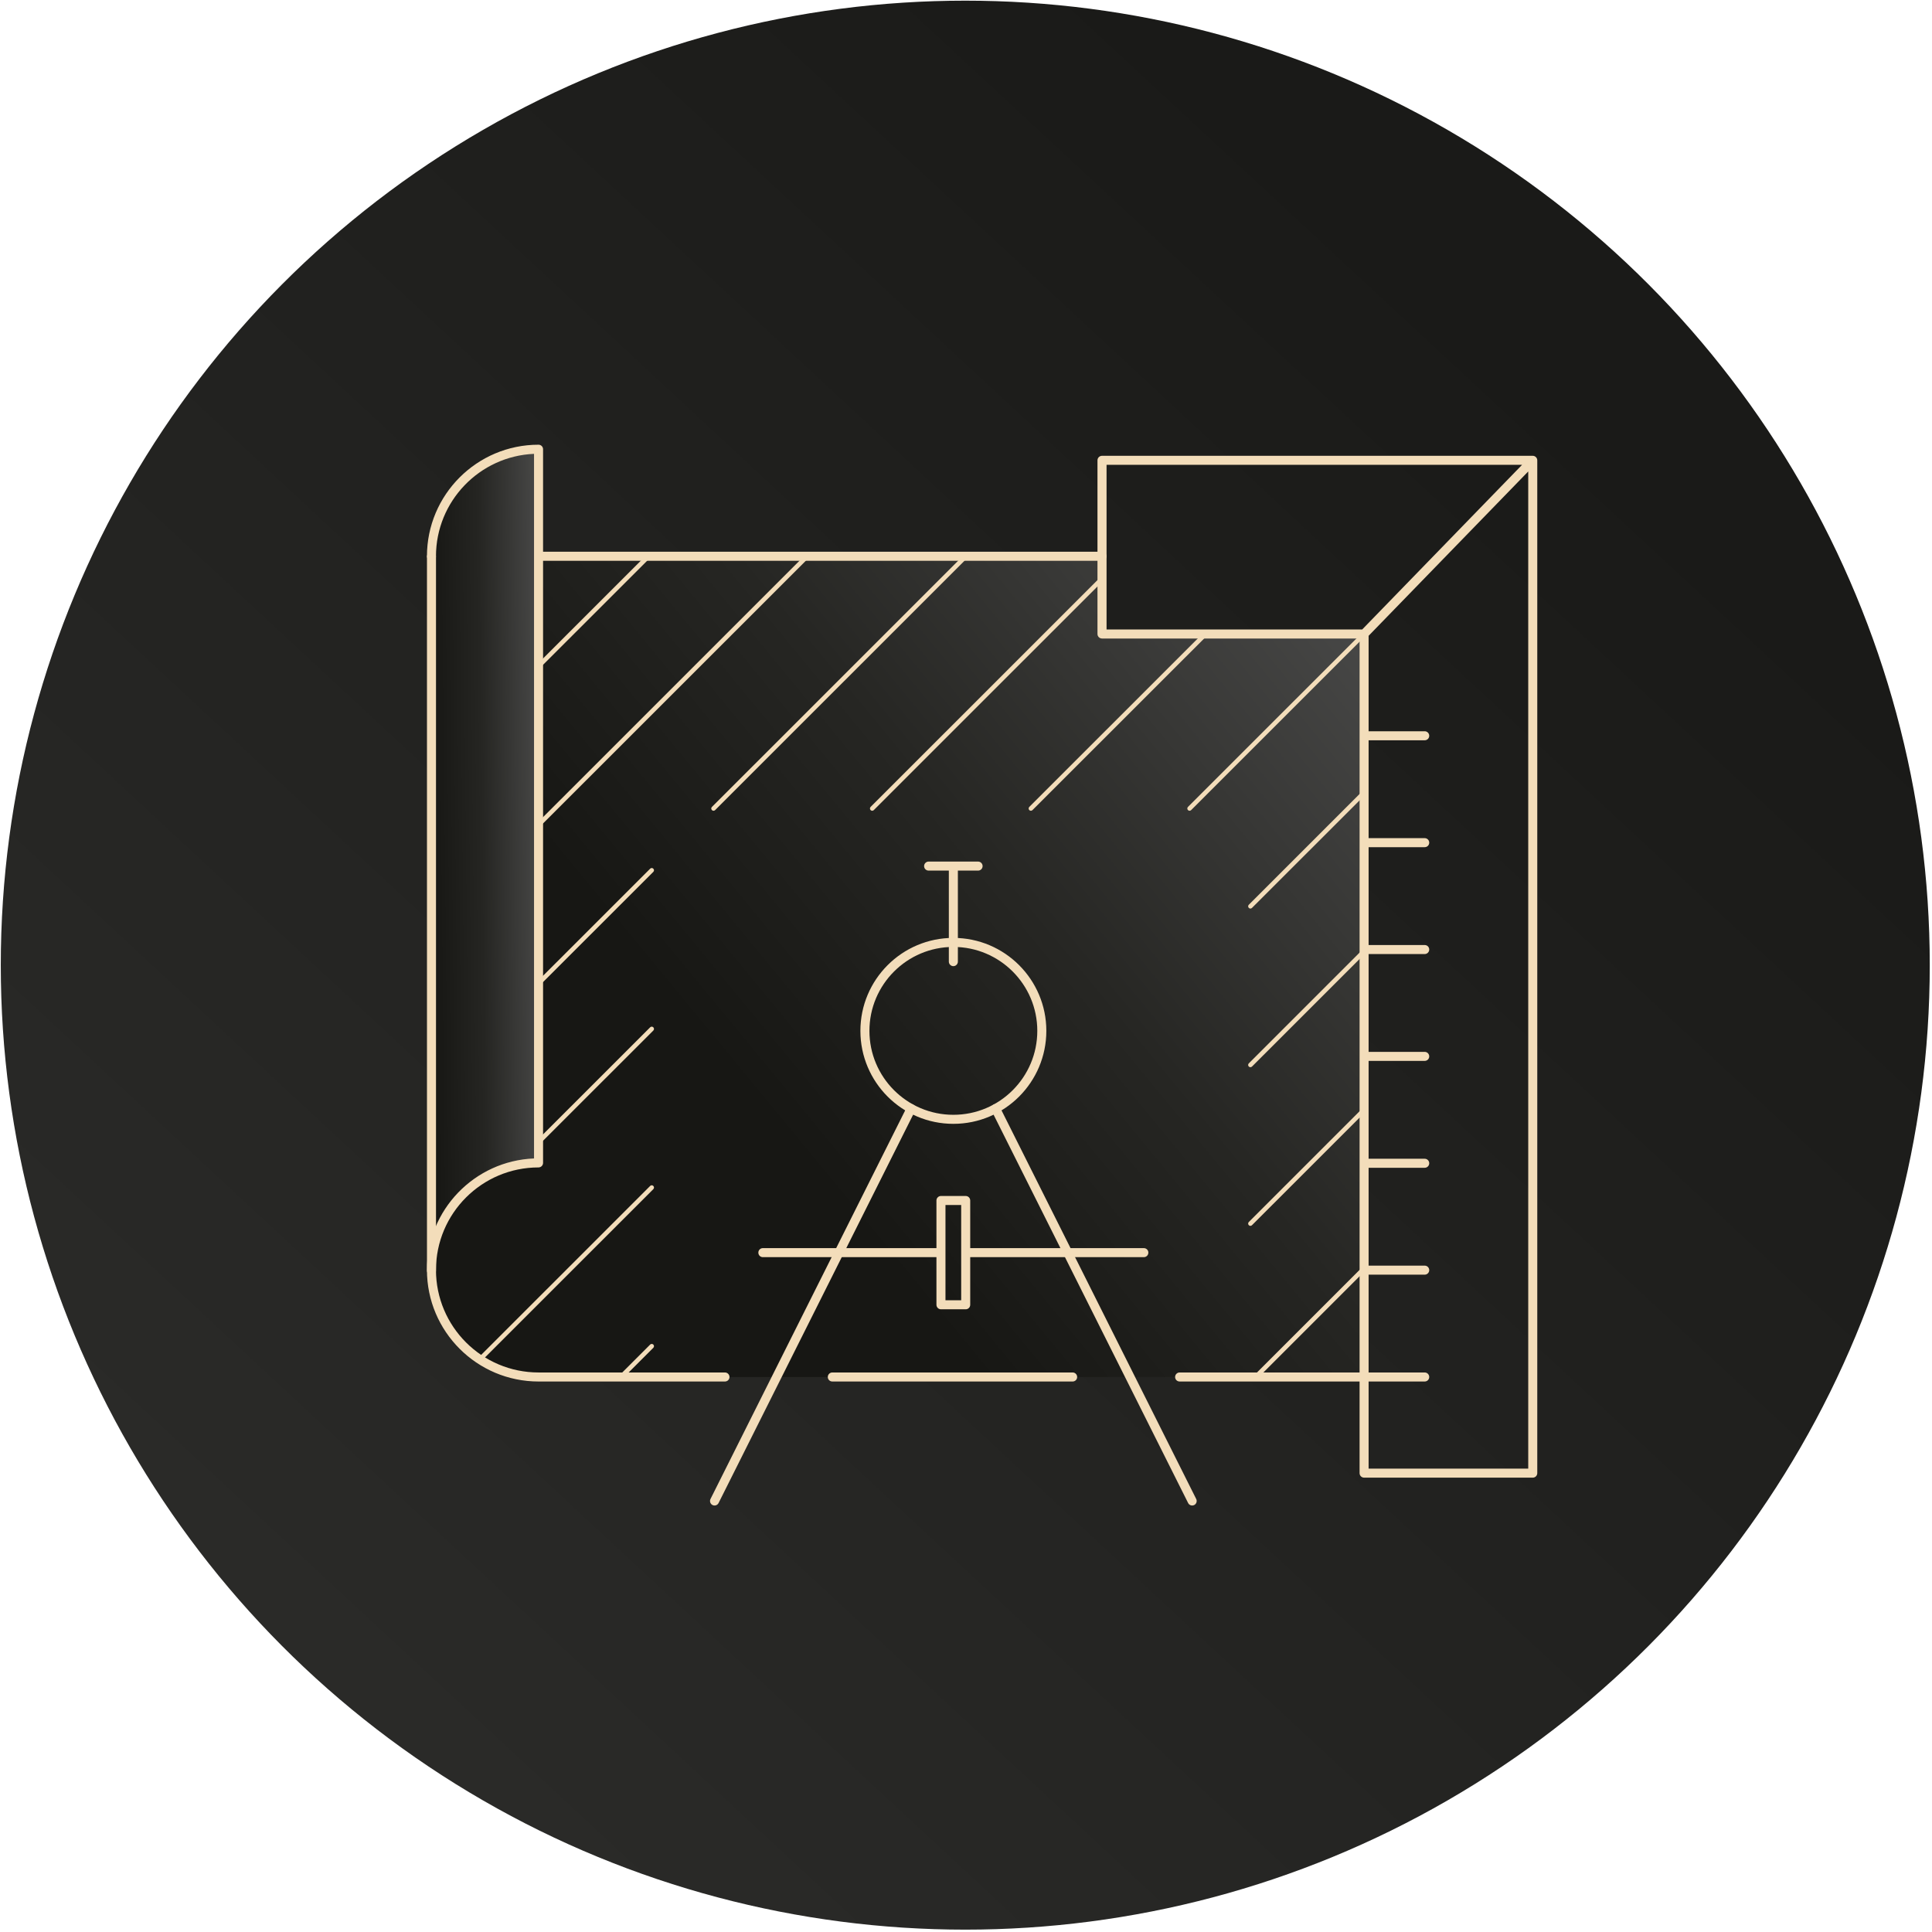 <?xml version="1.0" encoding="UTF-8" standalone="no"?>
<!DOCTYPE svg PUBLIC "-//W3C//DTD SVG 1.1//EN" "http://www.w3.org/Graphics/SVG/1.1/DTD/svg11.dtd">
<svg width="100%" height="100%" viewBox="0 0 385 385" version="1.1" xmlns="http://www.w3.org/2000/svg" xmlns:xlink="http://www.w3.org/1999/xlink" xml:space="preserve" xmlns:serif="http://www.serif.com/" style="fill-rule:evenodd;clip-rule:evenodd;stroke-linejoin:round;stroke-miterlimit:2;">
    <g transform="matrix(1,0,0,1,-3786,-1111)">
        <g>
            <g transform="matrix(1.503,3.68203e-16,-3.68203e-16,1.503,2815.88,-165.03)">
                <circle cx="773.436" cy="976.954" r="127.877" style="fill:url(#_Linear1);"/>
            </g>
            <g transform="matrix(-2.85547e-16,1.005,-1.447,-2.47303e-16,4493.93,885.726)">
                <path d="M475.735,429.819L334.295,429.819C322.585,429.819 313.078,423.212 313.078,415.074L454.518,415.074C454.518,423.212 464.025,429.819 475.735,429.819" style="fill:url(#_Linear2);"/>
            </g>
            <g transform="matrix(1,0,0,1,3372.56,976.27)">
                <path d="M520.828,409.133L685.345,409.133L685.345,261.067L633.118,261.067L633.118,245.584L520.828,245.584L520.828,366.466C509.054,366.466 499.495,376.025 499.495,387.799C499.495,399.573 509.054,409.133 520.828,409.133" style="fill:url(#_Linear3);"/>
            </g>
            <path d="M4036.54,1385.72C4036.36,1385.9 4036.08,1385.9 4035.9,1385.72C4035.72,1385.55 4035.72,1385.26 4035.9,1385.09L4057.51,1363.48C4057.69,1363.3 4057.98,1363.3 4058.15,1363.48C4058.33,1363.65 4058.33,1363.94 4058.15,1364.11L4036.54,1385.72ZM4035.49,1355.15C4035.32,1355.33 4035.03,1355.33 4034.86,1355.15C4034.68,1354.97 4034.68,1354.69 4034.86,1354.51L4057.51,1331.86C4057.69,1331.69 4057.98,1331.69 4058.15,1331.86C4058.33,1332.04 4058.33,1332.32 4058.15,1332.5L4035.49,1355.15ZM4035.49,1323.54C4035.32,1323.71 4035.03,1323.71 4034.86,1323.54C4034.68,1323.36 4034.68,1323.08 4034.86,1322.9L4057.51,1300.25C4057.69,1300.08 4057.98,1300.08 4058.15,1300.25C4058.33,1300.43 4058.33,1300.71 4058.15,1300.89L4035.49,1323.54ZM4035.49,1291.92C4035.32,1292.1 4035.03,1292.1 4034.86,1291.92C4034.68,1291.75 4034.68,1291.46 4034.86,1291.29L4057.51,1268.64C4057.69,1268.46 4057.98,1268.46 4058.15,1268.64C4058.33,1268.82 4058.33,1269.1 4058.15,1269.28L4035.49,1291.92ZM4023.37,1272.43C4023.2,1272.61 4022.91,1272.61 4022.73,1272.43C4022.56,1272.26 4022.56,1271.97 4022.73,1271.8L4057.51,1237.03C4057.69,1236.85 4057.98,1236.85 4058.15,1237.03C4058.33,1237.2 4058.33,1237.49 4058.15,1237.66L4023.37,1272.43ZM3910.05,1385.72C3909.87,1385.9 3909.59,1385.9 3909.41,1385.72C3909.24,1385.55 3909.24,1385.26 3909.41,1385.09L3915.56,1378.94C3915.73,1378.77 3916.02,1378.77 3916.19,1378.94C3916.37,1379.12 3916.37,1379.4 3916.19,1379.58L3910.05,1385.72ZM3991.75,1272.43C3991.57,1272.61 3991.29,1272.61 3991.11,1272.43C3990.94,1272.26 3990.94,1271.97 3991.11,1271.8L4025.9,1237.02C4026.08,1236.84 4026.36,1236.84 4026.54,1237.02C4026.71,1237.19 4026.71,1237.48 4026.54,1237.66L3991.75,1272.43ZM3881.93,1382.22C3881.75,1382.4 3881.47,1382.4 3881.29,1382.22C3881.12,1382.05 3881.12,1381.76 3881.29,1381.59L3915.56,1347.33C3915.73,1347.15 3916.02,1347.15 3916.19,1347.33C3916.37,1347.51 3916.37,1347.79 3916.19,1347.97L3881.93,1382.22ZM3893.63,1338.91C3893.46,1339.08 3893.17,1339.08 3893,1338.91C3892.82,1338.73 3892.82,1338.45 3893,1338.27L3915.56,1315.72C3915.73,1315.54 3916.02,1315.54 3916.19,1315.72C3916.37,1315.89 3916.37,1316.18 3916.19,1316.36L3893.63,1338.91ZM3960.13,1272.43C3959.95,1272.61 3959.67,1272.61 3959.49,1272.43C3959.32,1272.26 3959.32,1271.97 3959.49,1271.8L4005.29,1226.01C4005.46,1225.84 4005.75,1225.84 4005.92,1226.01C4006.1,1226.19 4006.1,1226.48 4005.92,1226.65L3960.13,1272.43ZM3893.63,1307.29C3893.46,1307.47 3893.17,1307.47 3893,1307.29C3892.82,1307.12 3892.82,1306.83 3893,1306.66L3915.56,1284.11C3915.73,1283.93 3916.02,1283.93 3916.19,1284.11C3916.37,1284.28 3916.37,1284.57 3916.19,1284.74L3893.63,1307.29ZM3928.51,1272.43C3928.33,1272.61 3928.04,1272.61 3927.87,1272.43C3927.69,1272.26 3927.69,1271.97 3927.87,1271.8L3978.14,1221.54C3978.32,1221.36 3978.61,1221.36 3978.78,1221.54C3978.96,1221.71 3978.96,1222 3978.78,1222.17L3928.51,1272.43ZM3893.63,1275.68C3893.46,1275.86 3893.17,1275.86 3893,1275.68C3892.82,1275.51 3892.82,1275.22 3893,1275.05L3946.52,1221.54C3946.7,1221.36 3946.99,1221.36 3947.16,1221.54C3947.34,1221.71 3947.34,1222 3947.16,1222.17L3893.63,1275.68ZM3893.63,1244.07C3893.46,1244.25 3893.17,1244.25 3893,1244.07C3892.82,1243.89 3892.82,1243.61 3893,1243.43L3914.9,1221.54C3915.08,1221.36 3915.36,1221.36 3915.54,1221.54C3915.71,1221.71 3915.71,1222 3915.54,1222.17L3893.63,1244.07Z" style="fill:rgb(243,221,186);"/>
            <g transform="matrix(1,0,0,1,1008.36,976.27)">
                <g transform="matrix(1,0,0,1,-1008.36,-976.27)">
                    <path d="M3975.08,1284.49L3971.05,1284.49C3970.55,1284.49 3970.15,1284.09 3970.15,1283.59C3970.15,1283.1 3970.55,1282.69 3971.05,1282.69L3980.91,1282.69C3981.41,1282.69 3981.81,1283.1 3981.81,1283.59C3981.81,1284.09 3981.41,1284.49 3980.91,1284.49L3976.88,1284.49L3976.88,1302.63C3976.88,1303.12 3976.48,1303.53 3975.98,1303.53C3975.48,1303.53 3975.08,1303.12 3975.08,1302.63L3975.08,1284.49Z" style="fill:rgb(243,221,186);"/>
                </g>
                <g transform="matrix(1,0,0,1,2501.25,5.402)">
                    <path d="M466.372,316.228C476.598,316.228 484.899,324.529 484.899,334.754C484.899,344.979 476.598,353.281 466.372,353.281C456.147,353.281 447.846,344.979 447.846,334.754C447.846,324.529 456.147,316.228 466.372,316.228ZM466.372,318.028C457.141,318.028 449.646,325.523 449.646,334.754C449.646,343.986 457.141,351.481 466.372,351.481C475.604,351.481 483.099,343.986 483.099,334.754C483.099,325.523 475.604,318.028 466.372,318.028Z" style="fill:rgb(243,221,186);"/>
                </g>
                <g transform="matrix(1,0,0,1,2361.12,-1)">
                    <path d="M597.28,356.244C597.503,355.8 598.044,355.62 598.488,355.842C598.932,356.065 599.112,356.606 598.889,357.05L559.716,435.244C559.494,435.689 558.953,435.868 558.508,435.646C558.064,435.423 557.884,434.882 558.107,434.438L597.28,356.244Z" style="fill:rgb(243,221,186);"/>
                </g>
                <g transform="matrix(-1,0,0,1,3574.12,-1)">
                    <path d="M598.889,357.05C599.112,356.606 598.932,356.065 598.488,355.842C598.044,355.62 597.503,355.8 597.28,356.244L558.107,434.438C557.884,434.882 558.064,435.423 558.508,435.646C558.953,435.868 559.494,435.689 559.716,435.244L598.889,357.05Z" style="fill:rgb(243,221,186);"/>
                </g>
                <g transform="matrix(1,0,0,1,-1008.36,-976.27)">
                    <path d="M3972.61,1361.52L3938.01,1361.52C3937.52,1361.52 3937.12,1361.12 3937.12,1360.62C3937.12,1360.12 3937.52,1359.72 3938.01,1359.72L3972.61,1359.72L3972.61,1350.23C3972.61,1349.73 3973.02,1349.33 3973.51,1349.33L3978.44,1349.33C3978.94,1349.33 3979.34,1349.73 3979.34,1350.23L3979.34,1359.72L4013.94,1359.72C4014.44,1359.72 4014.84,1360.12 4014.84,1360.62C4014.84,1361.12 4014.44,1361.52 4013.94,1361.52L3979.34,1361.52L3979.34,1371.01C3979.34,1371.51 3978.94,1371.91 3978.44,1371.91L3973.51,1371.91C3973.02,1371.91 3972.61,1371.51 3972.61,1371.01L3972.61,1361.52ZM3977.54,1360.62L3977.54,1351.13L3974.41,1351.13C3974.41,1351.13 3974.41,1355.88 3974.41,1360.62C3974.41,1365.37 3974.41,1370.11 3974.41,1370.11L3977.54,1370.11L3977.54,1360.62Z" style="fill:rgb(243,221,186);"/>
                </g>
            </g>
            <g transform="matrix(1,0,0,0.951,3372.49,995.589)">
                <path d="M498.595,238.009C498.595,237.487 498.998,237.062 499.495,237.062C499.992,237.062 500.395,237.487 500.395,238.009L500.395,387.607C500.395,388.129 499.992,388.554 499.495,388.554C498.998,388.554 498.595,388.129 498.595,387.607L498.595,238.009Z" style="fill:rgb(243,221,186);"/>
            </g>
            <path d="M4056.93,1257.62L4056.93,1238.24L4005.61,1238.24C4005.11,1238.24 4004.7,1237.84 4004.7,1237.34L4004.7,1202.73C4004.7,1202.23 4005.11,1201.83 4005.61,1201.83L4091.44,1201.83C4091.67,1201.83 4091.9,1201.92 4092.07,1202.09C4092.24,1202.26 4092.34,1202.49 4092.34,1202.73L4092.34,1404.56C4092.34,1405.06 4091.94,1405.46 4091.44,1405.46L4057.83,1405.46C4057.34,1405.46 4056.93,1405.06 4056.93,1404.56L4056.93,1257.62ZM4058.73,1386.3L4058.73,1403.66L4090.54,1403.66L4090.54,1204.95L4058.73,1237.7L4058.73,1256.72L4069.91,1256.72C4070.41,1256.72 4070.81,1257.13 4070.81,1257.62C4070.81,1258.12 4070.41,1258.52 4069.91,1258.52L4058.73,1258.52L4058.73,1278.02L4069.91,1278.02C4070.41,1278.02 4070.81,1278.42 4070.81,1278.92C4070.81,1279.42 4070.41,1279.82 4069.91,1279.82L4058.73,1279.82L4058.73,1299.32L4069.91,1299.32C4070.41,1299.32 4070.81,1299.72 4070.81,1300.22C4070.81,1300.71 4070.41,1301.12 4069.91,1301.12L4058.73,1301.12L4058.73,1320.61L4069.91,1320.61C4070.41,1320.61 4070.81,1321.02 4070.81,1321.51C4070.81,1322.01 4070.41,1322.41 4069.91,1322.41L4058.73,1322.41L4058.73,1341.91L4069.91,1341.91C4070.41,1341.91 4070.81,1342.31 4070.81,1342.81C4070.81,1343.31 4070.41,1343.71 4069.91,1343.71L4058.73,1343.71L4058.73,1363.21L4069.91,1363.21C4070.41,1363.21 4070.81,1363.61 4070.81,1364.11C4070.81,1364.6 4070.41,1365.01 4069.91,1365.01L4058.73,1365.01L4058.73,1384.5L4069.91,1384.5C4070.41,1384.5 4070.81,1384.91 4070.81,1385.4C4070.81,1385.9 4070.41,1386.3 4069.91,1386.3L4058.73,1386.3ZM4089.31,1203.63L4006.51,1203.63L4006.51,1236.44L4057.45,1236.44L4089.31,1203.63Z" style="fill:rgb(243,221,186);"/>
            <path d="M3892.42,1341.85L3892.42,1201.44C3881.56,1201.91 3872.88,1210.88 3872.88,1221.85C3872.88,1222.35 3872.48,1222.75 3871.98,1222.75C3871.49,1222.75 3871.08,1222.35 3871.08,1221.85C3871.08,1209.58 3881.05,1199.62 3893.32,1199.62C3893.81,1199.62 3894.22,1200.02 3894.22,1200.52L3894.22,1220.95L4005.61,1220.95C4006.1,1220.95 4006.51,1221.36 4006.51,1221.85C4006.51,1222.35 4006.1,1222.75 4005.61,1222.75L3894.22,1222.75L3894.22,1342.74C3894.22,1343.23 3893.81,1343.64 3893.32,1343.64C3882.04,1343.64 3872.88,1352.79 3872.88,1364.07C3872.88,1375.35 3882.04,1384.5 3893.32,1384.5L3930.47,1384.5C3930.96,1384.5 3931.37,1384.91 3931.37,1385.4C3931.37,1385.9 3930.96,1386.3 3930.47,1386.3L3893.32,1386.3C3881.05,1386.3 3871.08,1376.34 3871.08,1364.07C3871.08,1352.1 3880.56,1342.33 3892.42,1341.85ZM4021.07,1386.3C4020.57,1386.3 4020.17,1385.9 4020.17,1385.4C4020.17,1384.91 4020.57,1384.5 4021.07,1384.5L4057.83,1384.5C4058.33,1384.5 4058.73,1384.91 4058.73,1385.4C4058.73,1385.9 4058.33,1386.3 4057.83,1386.3L4021.07,1386.3ZM3951.86,1386.3C3951.36,1386.3 3950.96,1385.9 3950.96,1385.4C3950.96,1384.91 3951.36,1384.5 3951.86,1384.5L3999.75,1384.5C4000.25,1384.5 4000.65,1384.91 4000.65,1385.4C4000.65,1385.9 4000.25,1386.3 3999.75,1386.3L3951.86,1386.3Z" style="fill:rgb(243,221,186);"/>
        </g>
    </g>
    <defs>
        <linearGradient id="_Linear1" x1="0" y1="0" x2="1" y2="0" gradientUnits="userSpaceOnUse" gradientTransform="matrix(241.345,-250.035,250.035,241.345,605.433,1147.04)"><stop offset="0" style="stop-color:rgb(50,50,48);stop-opacity:1"/><stop offset="1" style="stop-color:rgb(26,26,24);stop-opacity:1"/></linearGradient>
        <linearGradient id="_Linear2" x1="0" y1="0" x2="1" y2="0" gradientUnits="userSpaceOnUse" gradientTransform="matrix(0.22,14.745,-21.217,0.153,370.957,415.074)"><stop offset="0" style="stop-color:rgb(71,71,70);stop-opacity:1"/><stop offset="0.54" style="stop-color:rgb(37,37,34);stop-opacity:1"/><stop offset="1" style="stop-color:rgb(23,23,20);stop-opacity:1"/></linearGradient>
        <linearGradient id="_Linear3" x1="0" y1="0" x2="1" y2="0" gradientUnits="userSpaceOnUse" gradientTransform="matrix(-118.021,97.832,-97.832,-118.021,685.345,261.067)"><stop offset="0" style="stop-color:rgb(71,71,70);stop-opacity:1"/><stop offset="0.57" style="stop-color:rgb(38,38,35);stop-opacity:1"/><stop offset="1" style="stop-color:rgb(23,23,20);stop-opacity:1"/></linearGradient>
    </defs>
</svg>
